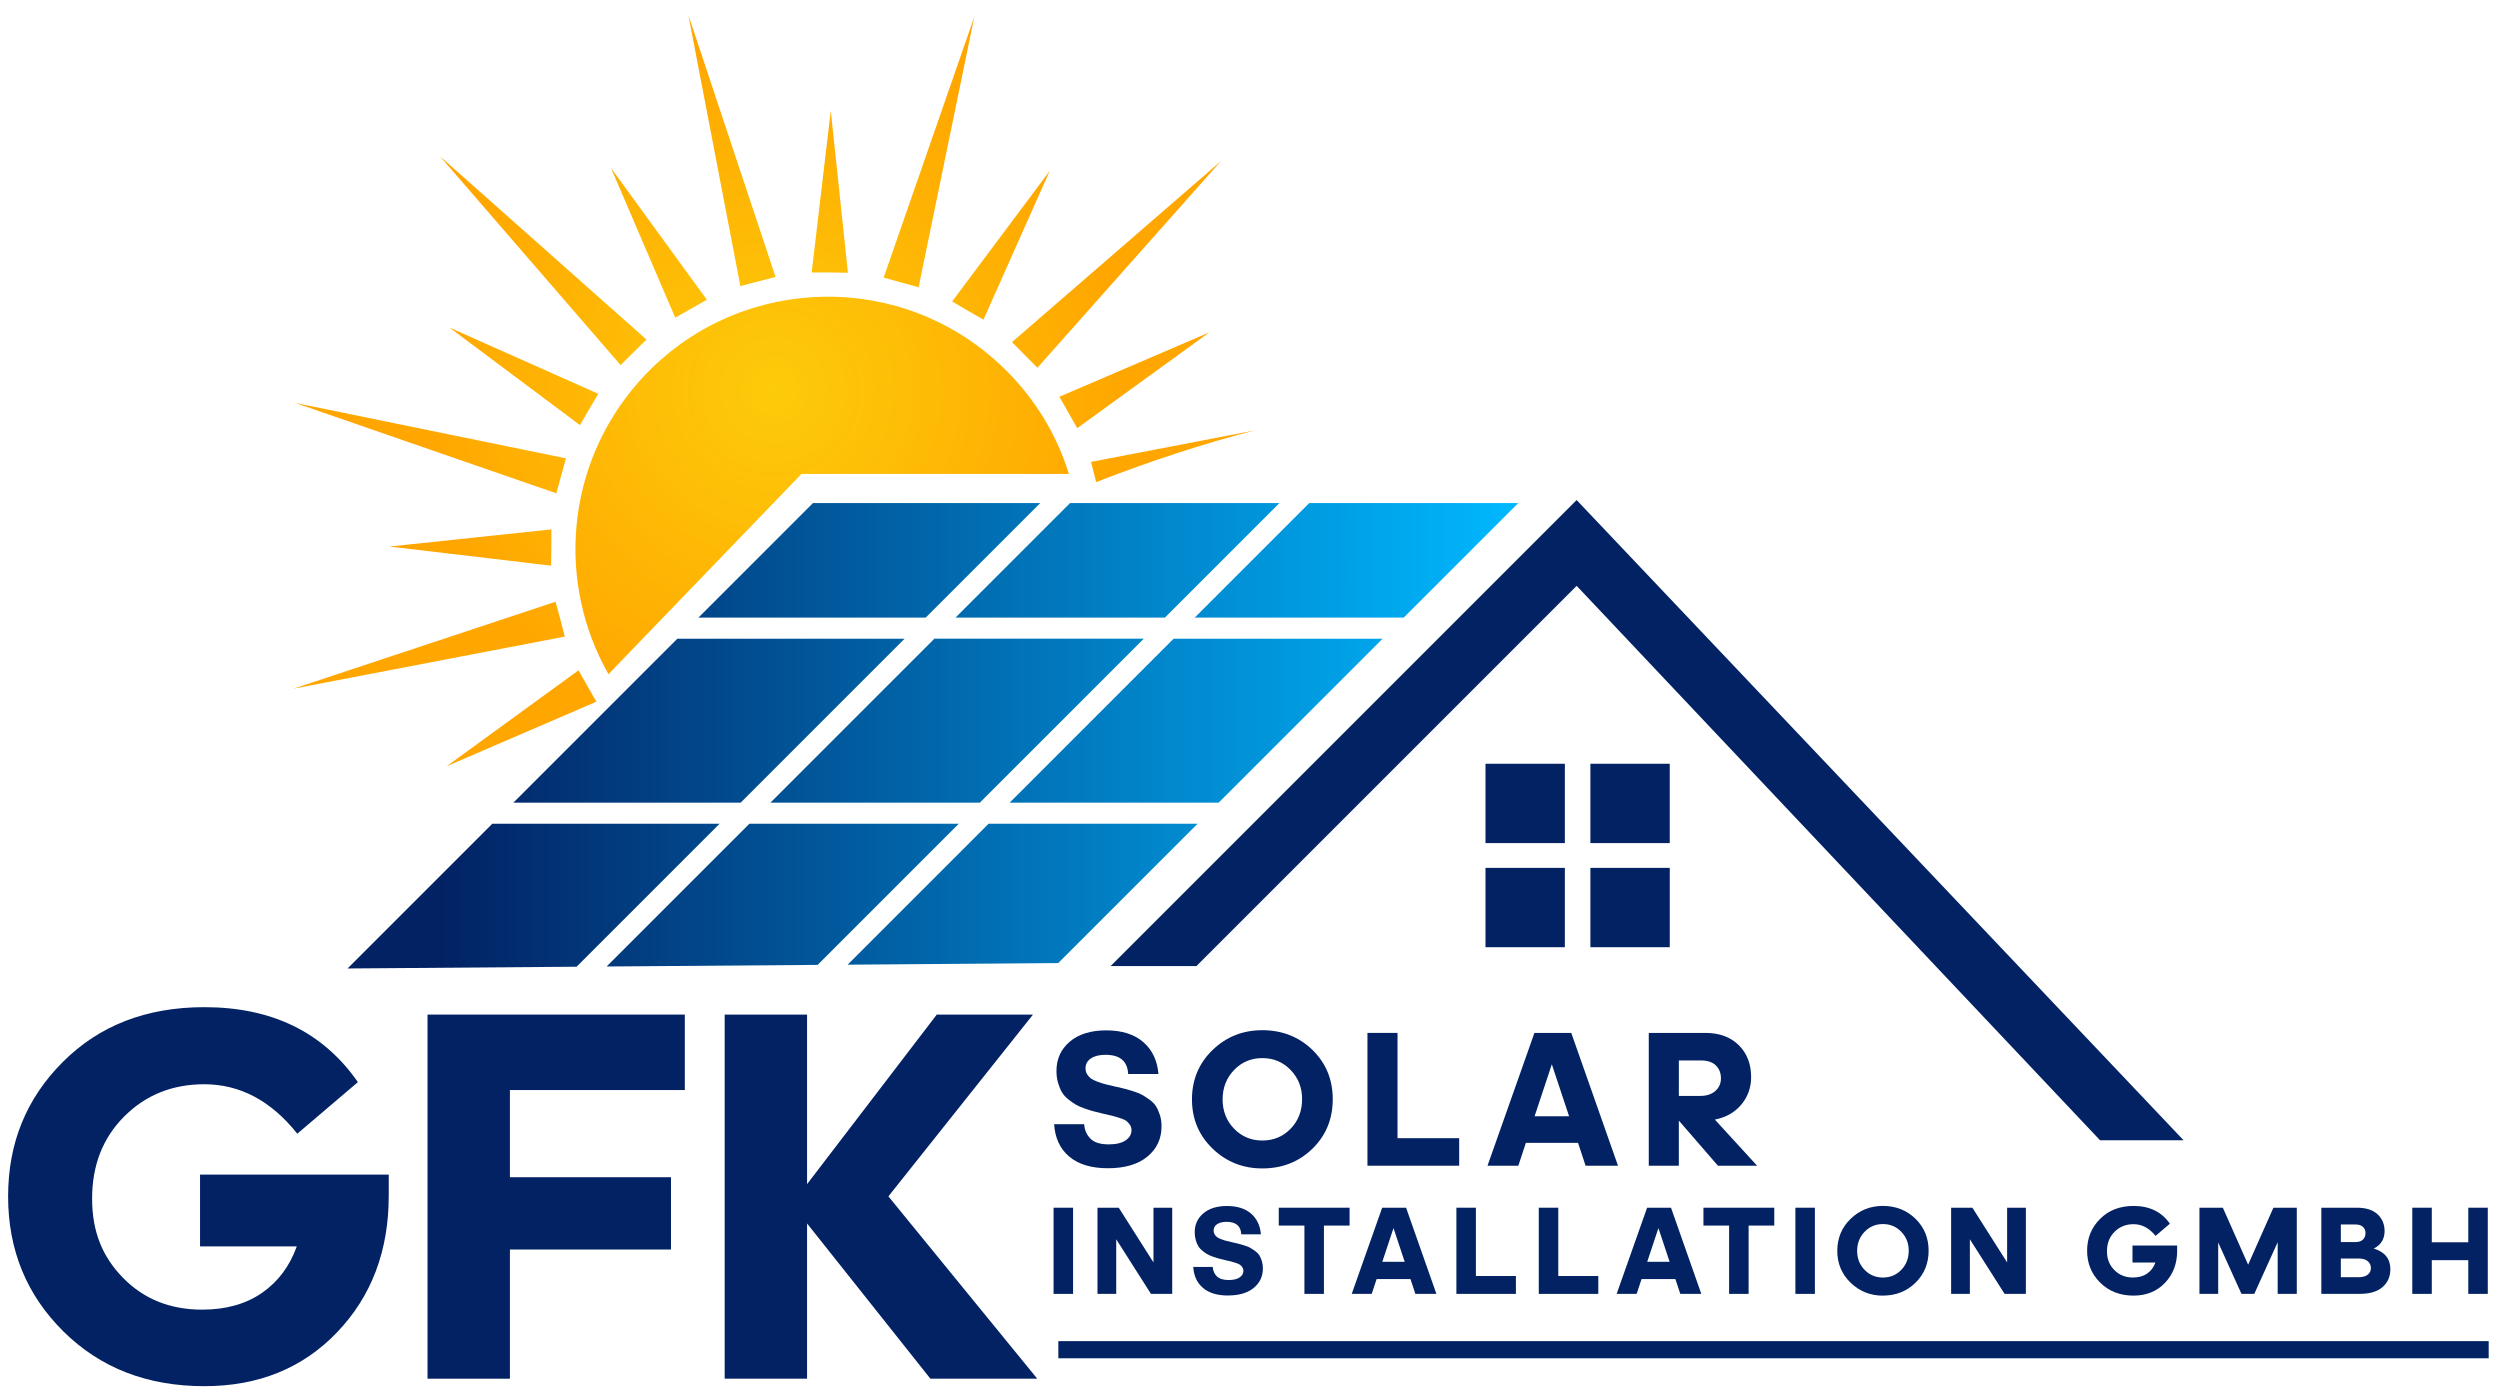 <svg xmlns="http://www.w3.org/2000/svg" xmlns:xlink="http://www.w3.org/1999/xlink" id="Ebene_1" viewBox="0 0 1022.87 571.3"><defs><style>      .st0 {        fill-opacity: 0;      }      .st0, .st1 {        fill: #022264;      }      .st2 {        fill: url(#Unbenannter_Verlauf);      }      .st3 {        fill: url(#Unbenannter_Verlauf_2);      }    </style><linearGradient id="Unbenannter_Verlauf" data-name="Unbenannter Verlauf" x1="142.21" y1="372.47" x2="621.17" y2="372.47" gradientTransform="translate(0 673.5) scale(1 -1)" gradientUnits="userSpaceOnUse"><stop offset=".08" stop-color="#022264"></stop><stop offset="1" stop-color="#00b8ff"></stop></linearGradient><radialGradient id="Unbenannter_Verlauf_2" data-name="Unbenannter Verlauf 2" cx="316.65" cy="513.7" fx="316.65" fy="513.7" r="176.47" gradientTransform="translate(0 673.5) scale(1 -1)" gradientUnits="userSpaceOnUse"><stop offset="0" stop-color="#fdcb0a"></stop><stop offset=".8" stop-color="#ffa700"></stop></radialGradient></defs><g id="Livello_1"><g><path class="st1" d="M159.05,489.28c0,22.48-7.03,41.07-21.1,55.79-14.07,14.72-32.19,22.08-54.37,22.08-23.35,0-42.56-7.47-57.64-22.4-15.08-14.93-22.62-33.35-22.62-55.24s7.47-40.09,22.4-55.03c14.93-14.93,34.22-22.4,57.85-22.4,27.69,0,48.64,10.22,62.86,30.67l-24.79,21.1c-10.73-13.48-23.42-20.23-38.06-20.23-13.05,0-23.96,4.39-32.73,13.16-8.77,8.77-13.16,19.98-13.16,33.6s4.24,23.89,12.72,32.52c8.48,8.63,19.25,12.94,32.3,12.94,9.71,0,17.87-2.28,24.47-6.85,6.6-4.57,11.34-10.91,14.25-19.03h-39.58v-29.36h77.21v8.7-.02Z"></path><path class="st1" d="M274.53,511.24h-65.9v52.85h-33.71v-148.98h105.27v30.88h-71.56v35.67h65.9v29.58Z"></path><path class="st1" d="M330.21,484.49l53.07-69.38h39.37l-59.16,74.38,60.9,74.6h-43.72l-50.46-63.51v63.51h-33.71v-148.98h33.71v69.38Z"></path></g><g><path class="st1" d="M439.05,529.39h-7.98v-35.26h7.98v35.26Z"></path><path class="st1" d="M470.91,529.39l-14.21-22.34v22.34h-7.67v-35.26h8.7l14.21,22.39v-22.39h7.67v35.26h-8.7Z"></path><path class="st1" d="M502.46,530.06c-4.39,0-7.81-1.03-10.24-3.09-2.44-2.06-3.77-4.92-4.01-8.6h7.98c.1,1.54.66,2.82,1.67,3.83s2.62,1.52,4.81,1.52c1.96,0,3.46-.35,4.5-1.06,1.05-.7,1.57-1.62,1.57-2.75,0-.51-.15-.99-.44-1.42s-.62-.77-.98-1.03-.94-.51-1.75-.77-1.45-.45-1.93-.57-1.27-.3-2.37-.54c-1.06-.27-1.89-.48-2.47-.62-.58-.14-1.39-.39-2.42-.75-1.03-.36-1.84-.71-2.42-1.06-.58-.34-1.24-.81-1.98-1.39s-1.3-1.21-1.7-1.88-.74-1.49-1.03-2.47c-.29-.98-.44-2.05-.44-3.22,0-3.16,1.17-5.74,3.53-7.75,2.35-2.01,5.58-3.01,9.7-3.01s7.47,1.05,9.86,3.14c2.38,2.09,3.71,4.91,3.99,8.44h-8.03c-.17-3.4-2.18-5.1-6.02-5.1-1.61,0-2.9.32-3.86.95-.96.64-1.44,1.52-1.44,2.65,0,.58.15,1.11.44,1.57s.63.83,1,1.11c.38.28.95.56,1.72.85.77.29,1.43.51,1.98.64.55.14,1.34.33,2.37.57,1.17.28,2.02.47,2.55.59.53.12,1.35.35,2.44.7,1.1.34,1.92.67,2.47.98s1.21.74,1.98,1.29,1.35,1.14,1.75,1.78c.39.64.74,1.41,1.03,2.32.29.91.44,1.91.44,3.01,0,3.29-1.25,5.97-3.76,8.03-2.51,2.06-6,3.09-10.5,3.09v.02Z"></path><path class="st1" d="M541.68,529.39h-7.98v-27.95h-10.5v-7.31h28.98v7.31h-10.5v27.95Z"></path><path class="st1" d="M579.1,529.39l-2.01-6.07h-13.84l-2.01,6.07h-8.18l12.46-35.26h9.78l12.4,35.26h-8.6ZM574.73,516.26l-4.58-13.79-4.58,13.79h9.16Z"></path><path class="st1" d="M595.88,529.39v-35.26h7.98v27.95h16.37v7.31h-24.35Z"></path><path class="st1" d="M629.59,529.39v-35.26h7.98v27.95h16.37v7.31h-24.35Z"></path><path class="st1" d="M687.49,529.39l-2.01-6.07h-13.84l-2.01,6.07h-8.18l12.46-35.26h9.78l12.4,35.26h-8.6ZM683.12,516.26l-4.58-13.79-4.58,13.79h9.16Z"></path><path class="st1" d="M715.44,529.39h-7.98v-27.95h-10.5v-7.31h28.98v7.31h-10.5v27.95Z"></path><path class="st1" d="M742.56,529.39h-7.98v-35.26h7.98v35.26Z"></path><path class="st1" d="M770.41,530.11c-5.18,0-9.59-1.76-13.23-5.28-3.64-3.52-5.46-7.87-5.46-13.05s1.82-9.58,5.46-13.1c3.64-3.52,8.05-5.28,13.23-5.28s9.72,1.75,13.3,5.25,5.38,7.86,5.38,13.07-1.79,9.62-5.38,13.12-8.02,5.25-13.3,5.25v.02ZM762.89,519.56c2.02,2.09,4.53,3.14,7.51,3.14s5.49-1.05,7.51-3.14,3.04-4.7,3.04-7.82-1.01-5.64-3.04-7.75c-2.03-2.11-4.53-3.17-7.51-3.17s-5.49,1.06-7.51,3.17c-2.03,2.11-3.04,4.71-3.04,7.8s1.01,5.68,3.04,7.77Z"></path><path class="st1" d="M820.18,529.39l-14.21-22.34v22.34h-7.67v-35.26h8.7l14.21,22.39v-22.39h7.67v35.26h-8.7Z"></path><path class="st1" d="M890.79,511.68c0,5.32-1.66,9.72-4.99,13.2-3.33,3.48-7.62,5.22-12.87,5.22-5.52,0-10.07-1.77-13.64-5.3-3.57-3.53-5.35-7.89-5.35-13.07s1.77-9.49,5.3-13.02c3.53-3.53,8.1-5.3,13.69-5.3,6.55,0,11.51,2.42,14.87,7.26l-5.87,4.99c-2.54-3.19-5.54-4.79-9.01-4.79-3.09,0-5.67,1.04-7.75,3.11s-3.11,4.73-3.11,7.95,1,5.65,3.01,7.7c2.01,2.04,4.55,3.06,7.64,3.06,2.3,0,4.23-.54,5.79-1.62s2.68-2.58,3.37-4.5h-9.37v-6.95h18.27v2.06h.02Z"></path><path class="st1" d="M917.09,529.39l-9.52-21.05v21.05h-7.67v-35.26h9.57l10.35,23.32,10.34-23.32h9.57v35.26h-7.82v-21.15l-9.57,21.15h-5.25Z"></path><path class="st1" d="M949.77,529.39v-35.26h14.51c3.74,0,6.57.9,8.49,2.7s2.88,4.09,2.88,6.87c0,3.26-1.48,5.64-4.43,7.15,4.53,1.37,6.79,4.19,6.79,8.44,0,3.02-1.06,5.46-3.19,7.31s-5.2,2.78-9.21,2.78h-15.85,0ZM963.72,500.98h-5.97v7.21h5.97c1.34,0,2.36-.33,3.06-1s1.06-1.55,1.06-2.65-.35-1.92-1.06-2.57c-.7-.65-1.72-.98-3.06-.98h0ZM965.16,514.93h-7.41v7.62h7.46c1.51,0,2.69-.34,3.55-1.03.86-.69,1.29-1.58,1.29-2.68,0-1.17-.43-2.11-1.29-2.83s-2.06-1.08-3.6-1.08h0Z"></path><path class="st1" d="M1009.89,529.39v-13.79h-14.93v13.79h-7.98v-35.26h7.98v14.15h14.93v-14.15h7.98v35.26h-7.98Z"></path></g><g><path class="st1" d="M453.27,477.98c-6.77,0-12.03-1.59-15.79-4.76s-5.82-7.59-6.19-13.25h12.3c.16,2.38,1.02,4.35,2.58,5.91s4.03,2.34,7.42,2.34c3.01,0,5.33-.54,6.94-1.63,1.61-1.08,2.42-2.5,2.42-4.24,0-.79-.23-1.52-.67-2.18-.45-.66-.95-1.19-1.51-1.59s-1.46-.79-2.7-1.19-2.23-.69-2.97-.87-1.96-.46-3.65-.83c-1.64-.42-2.91-.74-3.81-.95s-2.14-.6-3.73-1.15c-1.59-.56-2.83-1.1-3.73-1.63-.9-.53-1.92-1.24-3.05-2.14-1.14-.9-2.01-1.86-2.62-2.9-.61-1.03-1.14-2.3-1.59-3.81-.45-1.51-.67-3.16-.67-4.96,0-4.87,1.81-8.85,5.43-11.94s8.61-4.64,14.95-4.64,11.52,1.61,15.19,4.84c3.67,3.23,5.72,7.56,6.15,13.01h-12.38c-.27-5.24-3.36-7.85-9.28-7.85-2.49,0-4.47.49-5.95,1.47-1.48.98-2.22,2.34-2.22,4.09,0,.9.22,1.71.67,2.42.45.71.96,1.28,1.55,1.71.58.42,1.47.86,2.66,1.31s2.21.78,3.05.99c.85.21,2.06.5,3.65.87,1.8.42,3.11.73,3.93.91.82.19,2.08.54,3.77,1.07s2.96,1.03,3.81,1.51,1.86,1.14,3.05,1.98c1.19.85,2.09,1.76,2.7,2.74s1.14,2.17,1.59,3.57.67,2.95.67,4.64c0,5.08-1.93,9.2-5.79,12.38-3.86,3.17-9.26,4.76-16.18,4.76h0Z"></path><path class="st1" d="M516.49,478.06c-7.99,0-14.78-2.71-20.39-8.13s-8.41-12.12-8.41-20.11,2.8-14.77,8.41-20.19c5.6-5.42,12.4-8.13,20.39-8.13s14.98,2.7,20.51,8.09,8.29,12.11,8.29,20.15-2.76,14.83-8.29,20.23c-5.53,5.39-12.36,8.09-20.51,8.09h0ZM504.91,461.8c3.12,3.23,6.98,4.84,11.58,4.84s8.46-1.61,11.58-4.84c3.12-3.22,4.68-7.25,4.68-12.06s-1.56-8.69-4.68-11.94-6.98-4.88-11.58-4.88-8.46,1.63-11.58,4.88-4.68,7.26-4.68,12.02,1.56,8.75,4.68,11.98Z"></path><path class="st1" d="M559.49,476.95v-54.34h12.3v43.08h25.23v11.26h-37.53Z"></path><path class="st1" d="M648.74,476.95l-3.09-9.36h-21.34l-3.09,9.36h-12.61l19.2-54.34h15.07l19.12,54.34h-13.26ZM641.99,456.72l-7.06-21.26-7.06,21.26h14.12Z"></path><path class="st1" d="M686.89,458.47v18.48h-12.3v-54.34h23.16c5.71,0,10.26,1.67,13.64,5s5.08,7.69,5.08,13.09c0,4.28-1.34,8.03-4.01,11.23-2.67,3.2-6.28,5.25-10.83,6.15l17.29,18.88h-16.02l-16.02-18.48h.01ZM695.94,433.88h-9.04v14.52h8.65c2.64,0,4.73-.67,6.27-2.02,1.53-1.35,2.3-3.08,2.3-5.2s-.7-3.93-2.1-5.28c-1.4-1.35-3.42-2.02-6.07-2.02h-.01Z"></path></g><rect class="st1" x="433.02" y="548.72" width="585.22" height="7.02"></rect><polygon class="st1" points="893.42 466.55 645.08 204.6 454.41 395.27 489.5 395.27 645.08 239.69 859.24 466.55 893.42 466.55"></polygon><polygon class="st1" points="650.71 355.66 650.71 387.55 683.18 387.55 683.18 355.09 650.71 355.09 650.71 355.66"></polygon><rect class="st1" x="650.71" y="312.49" width="32.46" height="32.46"></rect><rect class="st1" x="607.79" y="355.09" width="32.47" height="32.46"></rect><polygon class="st1" points="607.79 344.95 640.26 344.95 640.26 344.38 640.26 312.49 607.79 312.49 607.79 344.95"></polygon><path class="st2" d="M488.81,252.7l46.87-46.87h85.49l-46.87,46.87h-85.49ZM565.67,261.33h-85.49l-67.09,67.09h85.5l67.09-67.09h-.01ZM476.61,252.7l46.87-46.87h-85.67l-46.87,46.87h85.67ZM404.47,337.04l-57.66,57.66,86.15-.66,57-57h-85.49ZM315.22,328.41h85.67l67.09-67.09h-85.68l-67.09,67.09h.01ZM425.61,205.83h-92.99l-46.87,46.87h92.99l46.87-46.87ZM306.6,337.04l-58.4,58.4,86.33-.66,57.75-57.75h-85.68ZM370.12,261.33h-92.99l-67.09,67.09h92.99l67.09-67.09ZM201.42,337.04l-59.21,59.21,93.71-.72,58.49-58.49h-92.99Z"></path><path class="st3" d="M446.38,188.98l66.88-12.85c-20.75,5.36-42.41,12.41-64.75,21.13l-.29-1.13-1.84-7.15ZM414.05,139.97l5.2,5.25,5.21,5.25,75.08-84.55-85.49,74.06h0ZM433.45,162.34l3.67,6.46,3.63,6.38,54.02-39.17-61.32,26.32h0ZM407.05,147.24c-42.67-37.73-108.02-33.72-145.78,9.08-29.97,34-33.57,82.18-12.31,119.51l78.96-81.92h109.42c-5.41-17.49-15.55-33.66-30.3-46.67h0ZM389.57,123.32l6.36,3.77,6.45,3.71,27.12-60.89-39.93,53.42h0ZM361.54,113.59l7.22,1.99,7.09,1.94,22.81-110.72-37.11,106.79h-.01ZM332.09,111.48h7.4l7.44.12-7.02-66.33-7.82,66.21h0ZM302.92,117.05l7.24-1.89,7.15-1.85L281.64,6.1l21.28,110.95h0ZM276.28,129.98l6.46-3.67,6.47-3.67-39.21-53.88,26.28,61.23h0ZM179.99,63.92l73.93,85.46,5.24-5.21,5.34-5.25-84.5-74.99h0ZM183.88,134.01l53.42,39.93,3.72-6.45,3.77-6.36-60.9-27.12h-.01ZM236.7,274.26l-53.97,39.25,61.27-26.41-3.63-6.37-3.67-6.46h0ZM120.8,164.86l106.82,36.98,1.95-7.09,1.98-7.22-110.75-22.67h0ZM227.31,246.2l-107.27,35.58,111.04-21.32-1.84-7.16-1.93-7.1h0ZM159.26,223.62l66.21,7.81.1-7.44.02-7.39-66.32,7.02h0Z"></path><rect class="st0" x="-68.22" y="-237.45" width="1149" height="1149"></rect></g></svg>